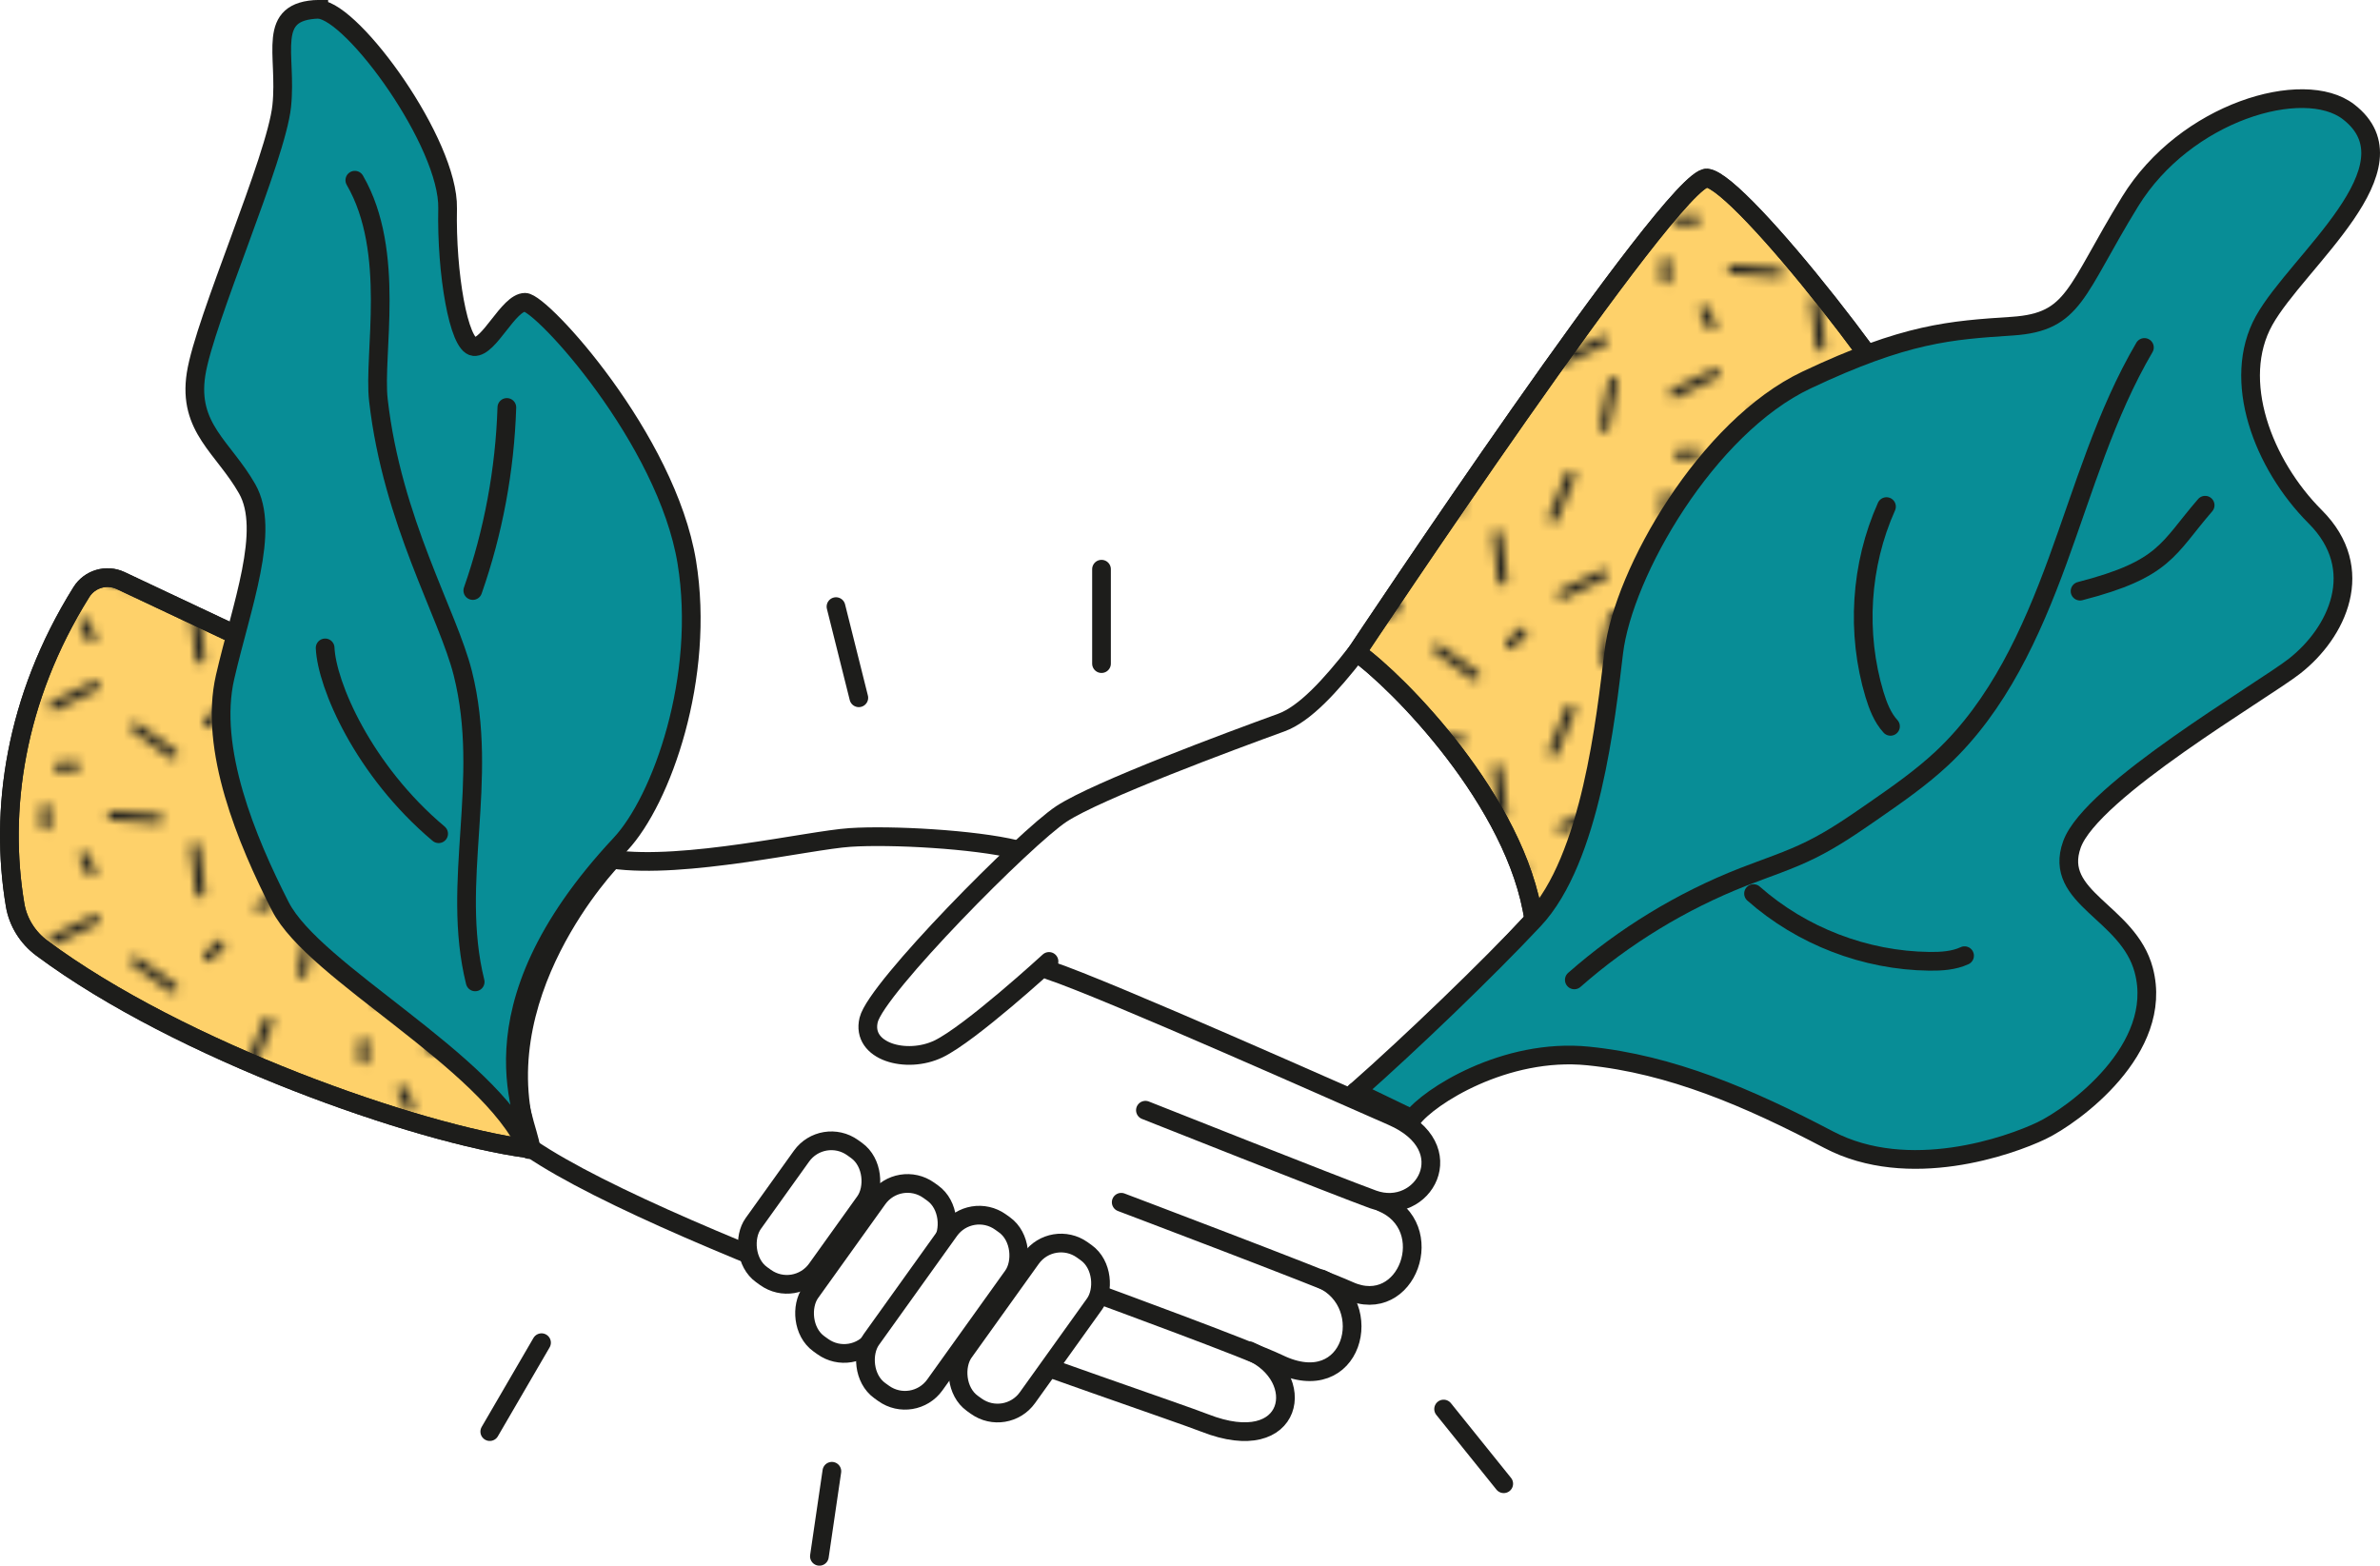 <?xml version="1.0" encoding="UTF-8"?><svg xmlns="http://www.w3.org/2000/svg" xmlns:xlink="http://www.w3.org/1999/xlink" viewBox="0 0 190.83 125.54"><defs><style>.cls-1,.cls-2,.cls-3,.cls-4{fill:none;}.cls-2,.cls-5,.cls-3,.cls-6,.cls-7,.cls-8,.cls-9,.cls-10,.cls-11{stroke-miterlimit:10;}.cls-2,.cls-5,.cls-6,.cls-7,.cls-8,.cls-9,.cls-4,.cls-10,.cls-11{stroke:#1d1d1b;stroke-width:1.5px;}.cls-2,.cls-3,.cls-9,.cls-4,.cls-10,.cls-11{stroke-linecap:round;}.cls-12,.cls-6{fill:#fff;}.cls-5{fill:url(#Nouveau_motif-2);}.cls-3{stroke:#1e1f1d;}.cls-7,.cls-11{fill:#fed16a;}.cls-8,.cls-10{fill:#088d96;}.cls-9{fill:url(#Nouveau_motif);}.cls-4{stroke-linejoin:round;}</style><pattern id="Nouveau_motif" x="0" y="0" width="33.62" height="24.35" patternTransform="translate(-2033.28 -2099.77) scale(.75)" patternUnits="userSpaceOnUse" viewBox="0 0 33.62 24.35"><g><rect class="cls-1" width="33.62" height="24.35"/><line class="cls-3" x1="33.62" y1="16.76" x2="38.07" y2="14.61"/><g><line class="cls-3" x1="0" y1="16.76" x2="4.44" y2="14.61"/><line class="cls-3" x1="26.57" y1="20.36" x2="27.5" y2="15.51"/><line class="cls-3" x1="8.72" y1="19.06" x2="12.74" y2="21.93"/><line class="cls-3" x1="26.46" y1="11.1" x2="22.02" y2="13.25"/><line class="cls-3" x1="22.95" y1=".5" x2="21.09" y2="5.07"/><line class="cls-3" x1="15.11" y1="6.85" x2="15.68" y2="11.75"/><line class="cls-3" x1="6.26" y1="3.47" x2="11.18" y2="3.86"/><line class="cls-3" x1="33.12" y1="2.74" x2="33.12" y2="4.59"/><line class="cls-3" x1="17.79" y1="17.28" x2="16.49" y2="18.59"/><line class="cls-3" x1="2.34" y1="23.18" x2=".5" y2="23.29"/><line class="cls-3" x1="3.23" y1="7.85" x2="4.02" y2="9.52"/></g></g></pattern><pattern id="Nouveau_motif-2" patternTransform="translate(-2035.69 -2093.47) scale(.75)" xlink:href="#Nouveau_motif"/></defs><g id="Calque_2"><path class="cls-12" d="M42.31,92.1c-2.91-.51-14.7-3.32-22.14-6.82S1.26,75.26,1.36,74.37s-2.1-11.36,0-16.13,3.96-11.61,6.14-11.65,10.41,3.84,10.41,3.84c0,0,3.14-1.73,2.52-6.47s-3.86-7.8-4.65-11.29,4.69-15.07,5.75-19.62S20.37,.75,22.97,.75s3.84-.28,6.16,2.65,6.01,6.76,6.39,10.87,.35,8.24,1.05,10.49,1.43,3.03,1.43,3.03c0,0,3.07-3.22,3.59-3.39s2.9,.84,6,5.35,7.23,8.31,7.49,15.33-.25,13.02-1.85,16.48-4.11,7.32-4.11,7.32c0,0,.33,.66,3.47,.32s11.53-2.03,15.57-2.06,13.3,.96,13.3,.96c0,0,3.69-3.19,7.73-4.87s10.45-2.64,13.89-5.43,10.31-12.37,12.78-15.96,20.09-27.21,20.56-27.39,1.87,.25,4.2,2.83,8.79,10.68,8.79,10.68c0,0,.97-.6,5.87-1.17s8.04,.08,9.71-1.75,4.85-8.7,6.81-10.59,5.5-5.89,9.81-6.17,8.52-.05,8.47,2.27,.91,3.23-3.15,8.2-6.06,5.6-6.21,9.09-.05,7.33,2.43,10.46,5.13,5.57,4.7,8.01-.08,5.37-2.94,6.89-12.97,7.85-15.55,10.58-4.38,4.46-3.35,6.17,5.79,4.41,5.87,7.83-.31,8.09-5.11,10.83-12.43,5.92-16.29,4.33-13.78-6.69-18.46-7.49-8.98-1.33-12.39,.27-6.4,3.97-6.4,3.97c0,0,2.18,1.93,1.49,3.68s-2.57,3.52-3.96,3.02c2.72,1.78,3,4.01,2.11,5.3s-3.6,2.54-5.26,2.17c.79,2.62,.98,3.98,.06,4.81s-2.77,1.71-5.14,.67c.51,3.02,.93,3.84-.19,4.53s-1.97,1.57-5.01,.48-13.23-4.69-13.23-4.69c0,0-1.7,1.98-2.46,3.12s-6.48-1.23-5.41-2.79c-2.63,2.09-6.2,4.53-6.87-1.37-3.44,1.64-6.49-2.49-5.33-4.23l1.16-1.75s-.29,.03-2.05-.1-4.17-2.41-4.17-2.41l-16.68-8.04Z"/></g><g id="Calque_1"><path class="cls-11" d="M122.98,73.75c-1.36-9.47-10.94-19.13-14.2-21.44,0,0,25.43-38.26,28.09-38.03s17.07,18.73,18.4,23.06c0,0-18.47,21.54-32.29,36.42"/><path class="cls-7" d="M18.9,50.9l-9.23-4.35c-1.13-.53-2.48-.13-3.14,.92C1.15,56.08-.05,65.04,1.21,72.55c.23,1.39,1.01,2.63,2.14,3.47,11.1,8.26,30.12,14.9,38.96,16.08"/><g><path class="cls-4" d="M81.45,68.11c-3.33-.81-9.98-1.18-13.3-.96s-13.28,2.57-19.04,1.75c0,0-10.76,11.07-6.55,23.18,11.31,7.67,49.73,20.34,54.04,22.02,7.23,2.83,8.37-3.75,3.57-5.79"/><path class="cls-4" d="M84.11,77.79c4.66,1.55,24.38,10.36,27.5,11.71,5.79,2.51,2.47,8.12-1.52,6.67-2.91-1.06-18.25-7.15-18.25-7.15"/><path class="cls-4" d="M89.9,96.4s15.85,6,18.27,7.09c4.67,2.11,7.28-5.17,2.6-7.09"/><path class="cls-4" d="M88.32,103.87s11.8,4.32,14.22,5.48c5.98,2.88,7.88-4.8,3.42-6.8"/></g><path class="cls-2" d="M122.98,73.75c-6.8,7.32-12.47,13.03-14.27,13.77"/><path class="cls-2" d="M84.11,77.09s-6.32,5.8-8.87,7.02-6.21,.22-5.59-2.33,12.58-14.63,15.46-16.52,13.63-5.87,17.62-7.32c1.88-.68,3.94-2.94,6.05-5.64"/><path class="cls-9" d="M122.98,73.75c-1.36-9.47-10.94-19.13-14.2-21.44,0,0,25.43-38.26,28.09-38.03s17.07,18.73,18.4,23.06c0,0-18.47,21.54-32.29,36.42"/><path class="cls-10" d="M113.23,89.71c1.3-1.77,7.45-5.71,14.1-5.04,6.65,.67,12.86,3.33,19.29,6.71,6.43,3.38,14.52,.5,17.07-.72,2.55-1.22,9.87-6.54,8.2-12.86-1.24-4.7-7.32-5.76-5.76-10.09,1.55-4.32,15.3-12.3,17.85-14.3,3.4-2.66,5.87-7.76,1.66-11.97s-6.76-10.97-4.1-15.74c2.66-4.77,12.53-12.3,6.76-16.74-3.59-2.76-13.08,0-17.51,7.21-4.43,7.21-4.43,9.64-9.42,9.98-4.99,.33-8.54,.55-16.52,4.32-7.98,3.77-14.69,15.44-15.46,21.85-.63,5.24-1.83,16.57-6.41,21.44-3.79,4.04-9.75,9.77-14.27,13.77l4.52,2.18Z"/><path class="cls-5" d="M18.9,50.9l-9.23-4.35c-1.13-.53-2.48-.13-3.14,.92C1.15,56.08-.05,65.04,1.21,72.55c.23,1.39,1.01,2.63,2.14,3.47,11.1,8.26,30.12,14.9,38.96,16.08"/><g><rect class="cls-6" x="61.76" y="90.96" width="6.26" height="12.53" rx="2.94" ry="2.94" transform="translate(68.73 -19.6) rotate(35.61)"/><rect class="cls-6" x="67.11" y="94.14" width="6.26" height="15.14" rx="2.94" ry="2.94" transform="translate(72.34 -21.88) rotate(35.61)"/><rect class="cls-6" x="79.41" y="98.92" width="6.26" height="15.14" rx="2.94" ry="2.94" transform="translate(77.43 -28.15) rotate(35.61)"/><rect class="cls-6" x="72.42" y="96.54" width="6.26" height="16.63" rx="2.94" ry="2.94" transform="translate(75.17 -24.38) rotate(35.61)"/></g><path class="cls-2" d="M126.23,78.57c3.99-3.51,8.6-6.32,13.55-8.26,1.82-.71,3.69-1.31,5.44-2.18,1.78-.88,3.41-2.01,5.04-3.14,1.89-1.31,3.78-2.63,5.46-4.2,4.5-4.22,7.14-10.03,9.26-15.82,2.12-5.79,3.84-11.79,6.96-17.11"/><path class="cls-2" d="M176.81,40.51c-3.03,3.5-3.19,5.13-10.03,6.89"/><path class="cls-2" d="M157.52,76.63c-.87,.4-1.86,.46-2.82,.45-5.14-.06-10.24-2.02-14.1-5.43"/><path class="cls-2" d="M151.58,58.24c-.65-.71-1-1.64-1.28-2.55-1.48-4.92-1.14-10.38,.96-15.07"/><line class="cls-2" x1="67.03" y1="48.64" x2="68.86" y2="55.95"/><line class="cls-2" x1="88.32" y1="45.64" x2="88.32" y2="53.21"/><line class="cls-2" x1="115.75" y1="112.98" x2="120.57" y2="118.97"/><line class="cls-2" x1="66.7" y1="117.97" x2="65.7" y2="124.79"/><line class="cls-2" x1="43.42" y1="107.66" x2="39.27" y2="114.79"/><path class="cls-8" d="M25.58,.75c2.77,.22,10.42,10.75,10.31,15.96s.89,10.97,2.11,11.08,2.77-3.55,4.1-3.55,11.36,10.97,12.97,20.84c1.5,9.2-2.01,19.07-5.32,22.61-12.64,13.52-7.36,22.16-7.19,24.37,.01,.14-.19,.16-.25,.03-3.2-7.1-17.13-14.12-19.83-19.41s-5.76-12.64-4.43-18.4,3.66-11.75,1.77-15.08-4.77-4.88-4.1-9.2,6.43-17.29,6.87-21.5-1.33-7.65,2.99-7.76Z"/><path class="cls-2" d="M38.1,78.73c-1.99-8.03,1.17-16.13-.99-24.74-1.19-4.76-5.66-12.17-6.77-21.91-.42-3.67,1.44-11.88-1.89-17.63"/><path class="cls-2" d="M40.64,32.67c-.16,5-1.08,9.97-2.73,14.68"/><path class="cls-2" d="M26.07,51.95c.13,2.96,3.06,9.82,9.1,14.9"/></g></svg>